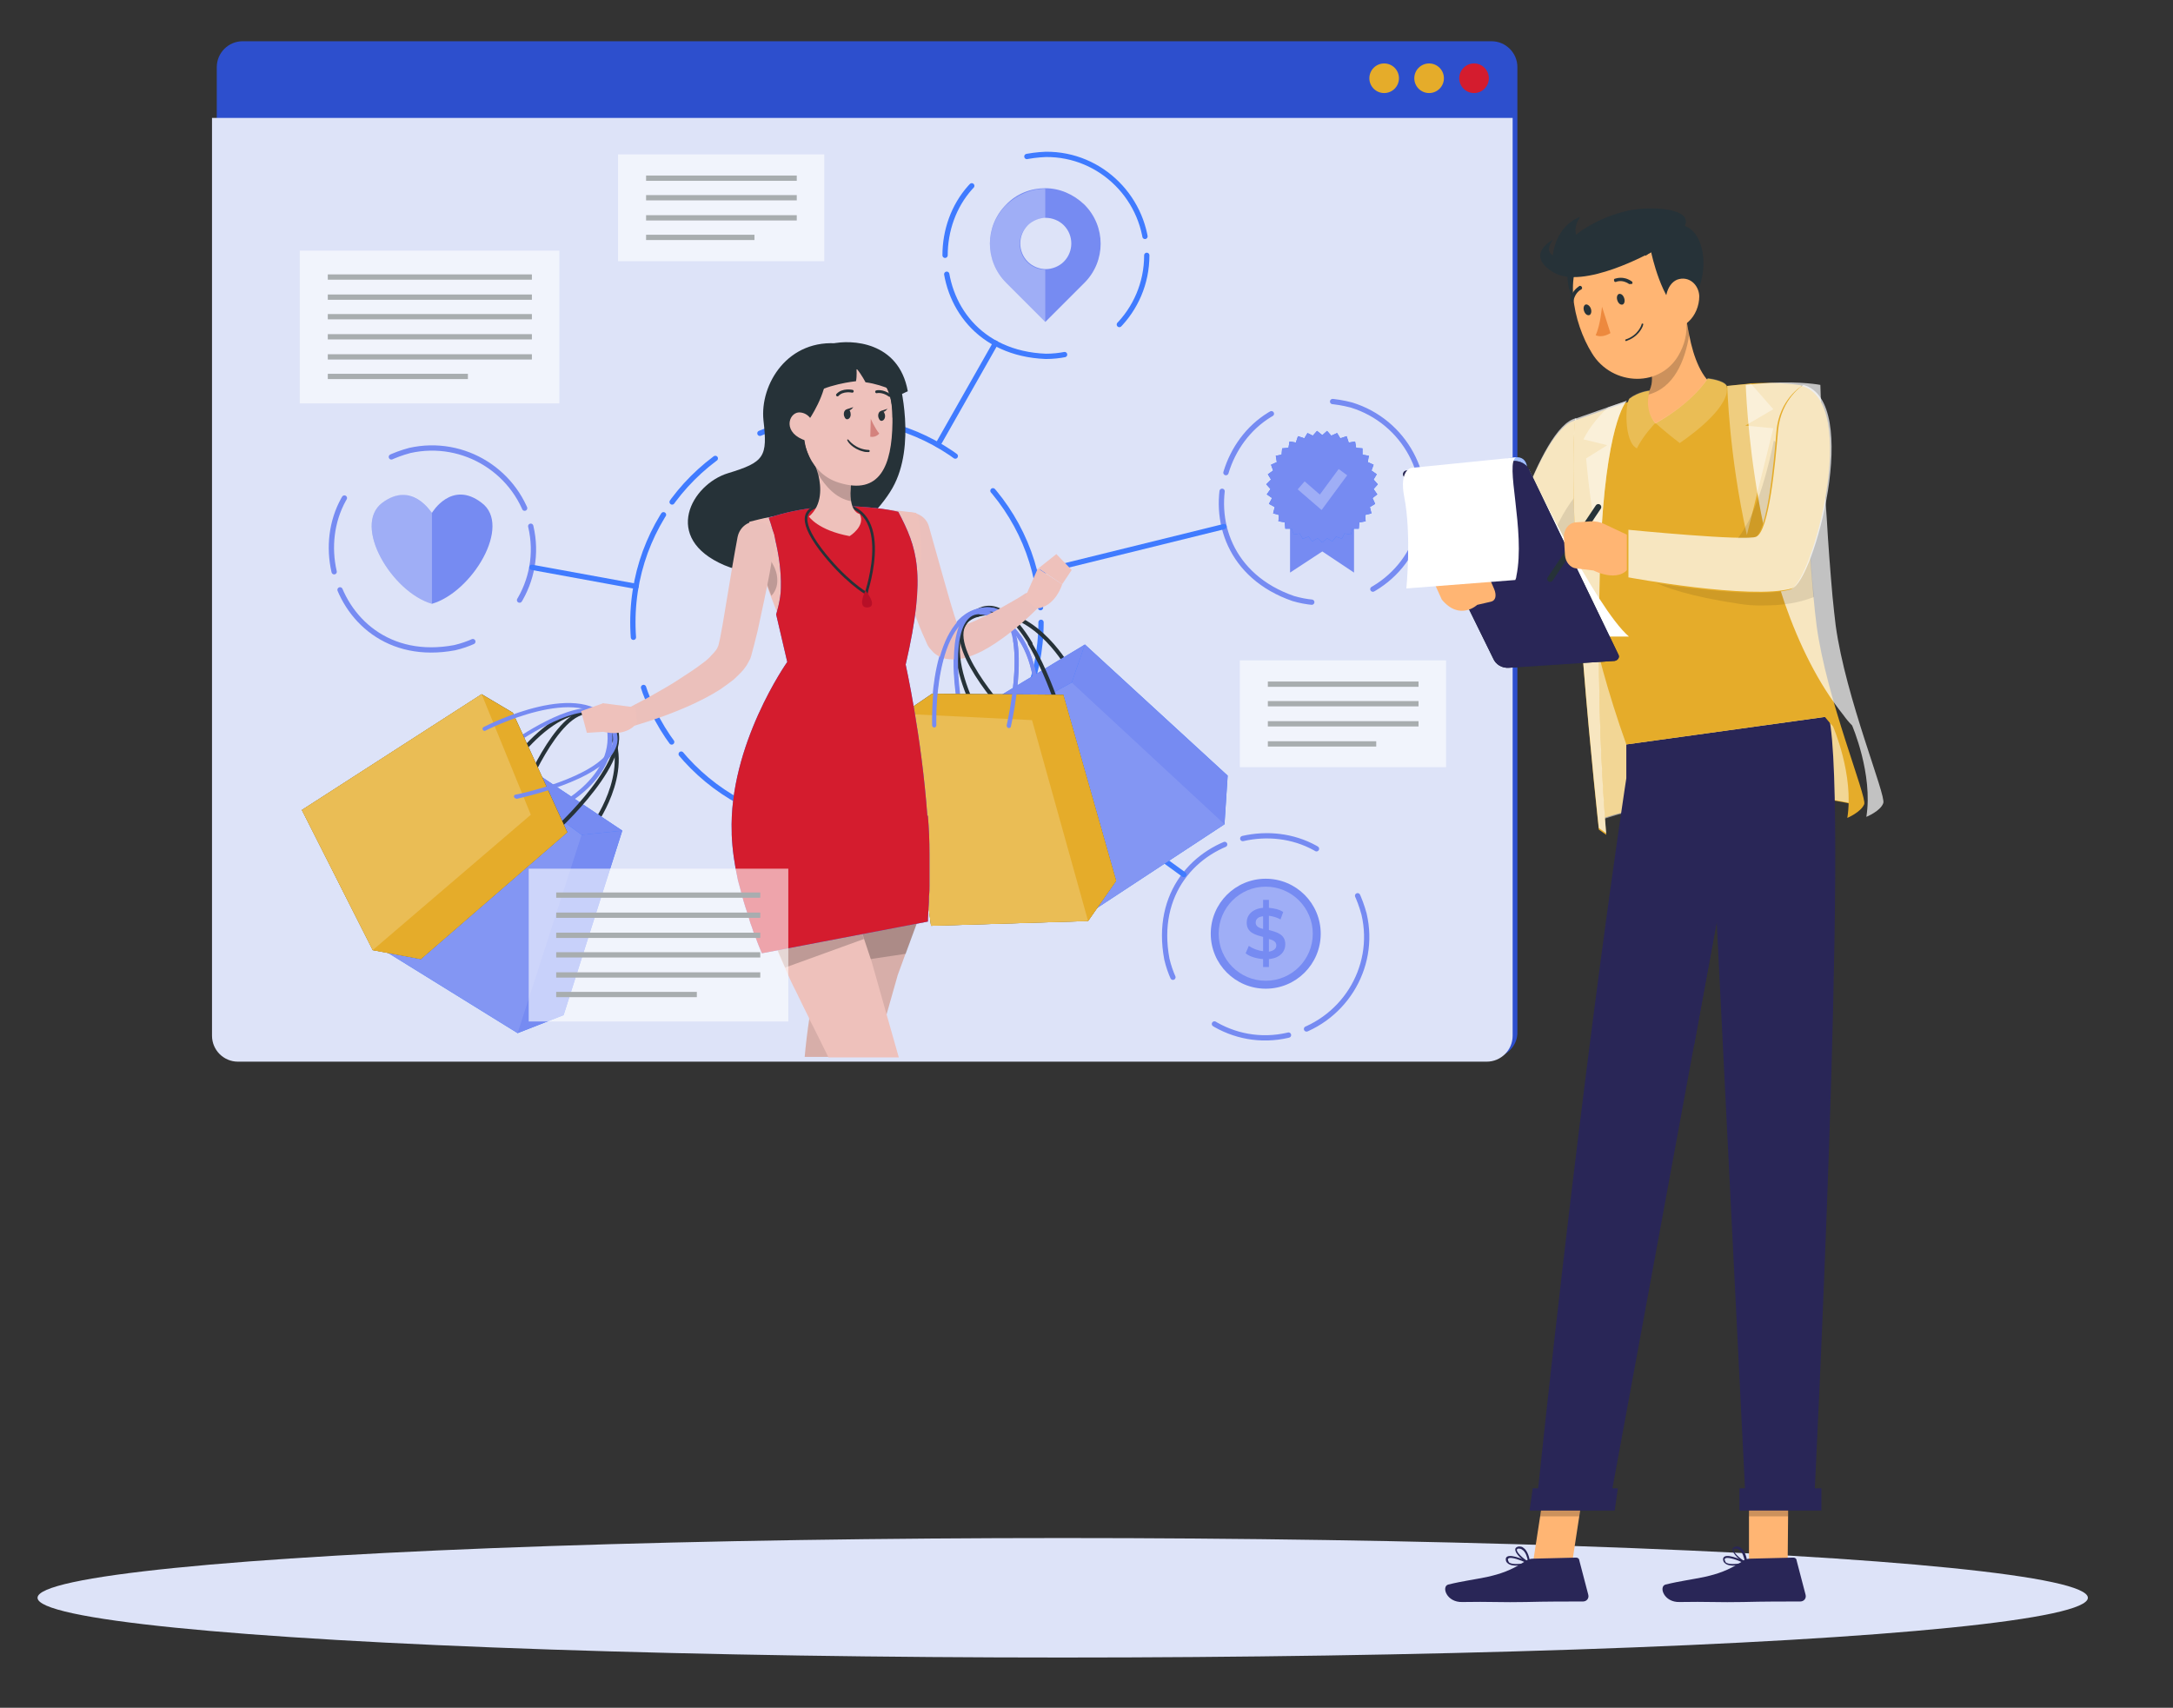 <?xml version="1.0" encoding="utf-8"?>
<!-- Generator: Adobe Illustrator 26.0.1, SVG Export Plug-In . SVG Version: 6.00 Build 0)  -->
<svg version="1.1" id="Layer_1" xmlns="http://www.w3.org/2000/svg" xmlns:xlink="http://www.w3.org/1999/xlink" x="0px" y="0px"
	 viewBox="0 0 411 323" style="enable-background:new 0 0 411 323;" xml:space="preserve">
<rect x="0" y="0" width="411" height="323" fill="#333333" stroke="none"/>
<style type="text/css">
	.st0{fill:#DDE3F8;}
	.st1{fill:#2D4FCD;}
	.st2{fill:none;stroke:#263238;stroke-miterlimit:10;}
	.st3{opacity:0.6;fill:#FFFFFF;enable-background:new    ;}
	.st4{fill:#768BF2;}
	.st5{opacity:0.3;fill:#FFFFFF;enable-background:new    ;}
	.st6{fill:#407BFF;}
	.st7{opacity:0.3;fill:none;stroke:#FFFFFF;stroke-width:2;stroke-miterlimit:10;enable-background:new    ;}
	.st8{fill:none;stroke:#407BFF;stroke-linecap:round;stroke-linejoin:round;stroke-dasharray:11.649,9.707,24.269,2.912;}
	.st9{fill:none;stroke:#407BFF;stroke-linecap:round;stroke-linejoin:round;stroke-dasharray:14.414,12.012,30.029,3.603;}
	.st10{fill:none;stroke:#768BF2;stroke-linecap:round;stroke-linejoin:round;stroke-dasharray:14.414,12.012,30.029,3.603;}
	.st11{fill:none;stroke:#407BFF;stroke-linecap:round;stroke-linejoin:round;stroke-miterlimit:10;}
	.st12{fill:none;stroke:#263238;stroke-width:0.76;stroke-linecap:round;stroke-linejoin:round;stroke-miterlimit:10;}
	.st13{fill:#EBC0BC;}
	.st14{fill:#EEC1BB;}
	.st15{opacity:0.1;fill:#FFFFFF;enable-background:new    ;}
	.st16{fill:#263238;}
	.st17{fill:#E5AC2A;}
	.st18{opacity:0.2;fill:#FFFFFF;enable-background:new    ;}
	.st19{opacity:0.1;enable-background:new    ;}
	.st20{opacity:0.2;enable-background:new    ;}
	.st21{fill:#D41C2E;}
	.st22{fill:#EBC0BB;}
	.st23{fill:none;stroke:#263238;stroke-width:0.5;stroke-miterlimit:10;}
	.st24{fill:#D4827D;}
	.st25{fill:none;stroke:#263238;stroke-width:0.538;stroke-linecap:round;stroke-linejoin:round;stroke-miterlimit:10;}
	.st26{fill:#B70F27;}
	.st27{opacity:0.7;fill:#FFFFFF;enable-background:new    ;}
	.st28{opacity:0.5;fill:#FFFFFF;enable-background:new    ;}
	.st29{fill:#FFB573;}
	.st30{fill:#292657;}
	.st31{fill:#ED893E;}
	.st32{opacity:0.2;}
	.st33{fill:#FFFFFF;}
	.st34{opacity:0.4;fill:#FFFFFF;enable-background:new    ;}
	.st35{fill:none;stroke:#263238;stroke-width:1.122;stroke-linecap:round;stroke-linejoin:round;stroke-miterlimit:10;}
</style>
<g id="Shadow_1_">
	<ellipse id="_x3C_Path_x3E__359_" class="st0" cx="201" cy="302.2" rx="193.9" ry="11.3"/>
</g>
<g id="Screen">
	<path class="st1" d="M282.2,200H45.9c-2.7,0-4.9-2.2-4.9-4.9V12.7c0-2.7,2.2-4.9,4.9-4.9h236.2c2.7,0,4.9,2.2,4.9,4.9v182.4
		C287.1,197.8,284.9,200,282.2,200z"/>
	<path class="st0" d="M286.1,22.3v173.6c0,2.7-2.2,4.9-4.9,4.9H45c-2.7,0-4.9-2.2-4.9-4.9V22.3H286.1z"/>
	<g>
		<g>
			<line class="st2" x1="62" y1="52.4" x2="100.6" y2="52.4"/>
			<line class="st2" x1="62" y1="56.2" x2="100.6" y2="56.2"/>
			<line class="st2" x1="62" y1="59.9" x2="100.6" y2="59.9"/>
			<line class="st2" x1="62" y1="63.7" x2="100.6" y2="63.7"/>
			<line class="st2" x1="62" y1="67.5" x2="100.6" y2="67.5"/>
			<line class="st2" x1="62" y1="71.2" x2="88.5" y2="71.2"/>
		</g>
		<rect x="56.7" y="47.4" class="st3" width="49.1" height="28.9"/>
	</g>
	<g>
		<g>
			<line class="st2" x1="122.2" y1="33.7" x2="150.7" y2="33.7"/>
			<line class="st2" x1="122.2" y1="37.4" x2="150.7" y2="37.4"/>
			<line class="st2" x1="122.2" y1="41.2" x2="150.7" y2="41.2"/>
			<line class="st2" x1="122.2" y1="44.9" x2="142.7" y2="44.9"/>
		</g>
		<rect x="116.9" y="29.2" class="st3" width="39" height="20.2"/>
	</g>
	<g>
		<g>
			<line class="st2" x1="239.8" y1="129.4" x2="268.3" y2="129.4"/>
			<line class="st2" x1="239.8" y1="133.1" x2="268.3" y2="133.1"/>
			<line class="st2" x1="239.8" y1="136.9" x2="268.3" y2="136.9"/>
			<line class="st2" x1="239.8" y1="140.7" x2="260.3" y2="140.7"/>
		</g>
		<rect x="234.5" y="124.9" class="st3" width="39" height="20.2"/>
	</g>
	<g>
		<ellipse class="st4" cx="239.4" cy="176.6" rx="10.4" ry="10.4"/>
		<ellipse class="st5" cx="239.4" cy="176.6" rx="8.9" ry="8.9"/>
		<g>
			<path class="st4" d="M240,181.4v1.5h-1.1v-1.5c-1.3-0.1-2.6-0.5-3.3-1.1l0.6-1.4c0.7,0.5,1.7,0.9,2.7,1v-2.7
				c-1.5-0.4-3.1-0.8-3.1-2.7c0-1.4,1-2.6,3.1-2.8v-1.5h1.1v1.5c1,0.1,2,0.3,2.7,0.8l-0.5,1.4c-0.7-0.4-1.5-0.6-2.2-0.7v2.7
				c1.5,0.4,3.1,0.8,3.1,2.7C243.1,180,242.1,181.2,240,181.4z M238.9,175.7v-2.4c-1,0.1-1.4,0.6-1.4,1.2
				C237.5,175.2,238.1,175.5,238.9,175.7z M241.4,178.8c0-0.7-0.6-1-1.4-1.2v2.4C241,179.8,241.4,179.4,241.4,178.8z"/>
		</g>
	</g>
	<g>
		<polygon class="st4" points="256.1,108.3 250.1,104.3 244,108.3 244,91.7 256.1,91.7 		"/>
		<polygon class="st6" points="250.1,82.3 251,81.5 251.8,82.4 252.9,81.9 253.5,82.9 254.7,82.5 255.1,83.7 256.3,83.5 256.5,84.7 
			257.7,84.8 257.7,86 258.9,86.2 258.7,87.4 259.8,87.9 259.4,89 260.4,89.7 259.8,90.7 260.6,91.6 259.8,92.5 260.5,93.5 
			259.6,94.2 260.1,95.3 259.1,95.9 259.4,97.1 258.2,97.4 258.3,98.6 257.1,98.8 257,100 255.8,100 255.5,101.1 254.3,100.9 
			253.8,101.9 252.7,101.5 252,102.4 251,101.8 250.1,102.6 249.2,101.8 248.2,102.4 247.5,101.5 246.4,101.9 245.8,100.9 
			244.7,101.1 244.3,100 243.1,100 243,98.8 241.8,98.6 241.9,97.4 240.8,97.1 241.1,95.9 240,95.3 240.6,94.2 239.6,93.5 
			240.3,92.5 239.5,91.6 240.4,90.7 239.8,89.7 240.8,89 240.4,87.9 241.5,87.4 241.3,86.2 242.4,86 242.5,84.8 243.7,84.7 
			243.9,83.5 245.1,83.7 245.5,82.5 246.7,82.9 247.3,81.9 248.3,82.4 249.1,81.5 		"/>
		<polygon class="st4" points="250.1,82.3 251,81.5 251.8,82.4 252.9,81.9 253.5,82.9 254.7,82.5 255.1,83.7 256.3,83.5 256.5,84.7 
			257.7,84.8 257.7,86 258.9,86.2 258.7,87.4 259.8,87.9 259.4,89 260.4,89.7 259.8,90.7 260.6,91.6 259.8,92.5 260.5,93.5 
			259.6,94.2 260.1,95.3 259.1,95.9 259.4,97.1 258.2,97.4 258.3,98.6 257.1,98.8 257,100 255.8,100 255.5,101.1 254.3,100.9 
			253.8,101.9 252.7,101.5 252,102.4 251,101.8 250.1,102.6 249.2,101.8 248.2,102.4 247.5,101.5 246.4,101.9 245.8,100.9 
			244.7,101.1 244.3,100 243.1,100 243,98.8 241.8,98.6 241.9,97.4 240.8,97.1 241.1,95.9 240,95.3 240.6,94.2 239.6,93.5 
			240.3,92.5 239.5,91.6 240.4,90.7 239.8,89.7 240.8,89 240.4,87.9 241.5,87.4 241.3,86.2 242.4,86 242.5,84.8 243.7,84.7 
			243.9,83.5 245.1,83.7 245.5,82.5 246.7,82.9 247.3,81.9 248.3,82.4 249.1,81.5 		"/>
		<circle class="st4" cx="250.1" cy="92.1" r="8.2"/>
		<polyline class="st7" points="246.1,91.8 249.8,95 254,89.3 		"/>
	</g>
	<g>
		<path class="st4" d="M205.1,38.7c-2.1-2-4.7-3.1-7.4-3.1s-5.4,1-7.4,3.1c-4.1,4.1-4.1,10.7,0,14.8l7.4,7.4l7.4-7.4
			C209.2,49.4,209.2,42.8,205.1,38.7z M201.2,49.5c-0.9,0.9-2.2,1.4-3.4,1.4s-2.5-0.5-3.4-1.4c-1.9-1.9-1.9-5,0-6.9
			c0.9-0.9,2.2-1.4,3.4-1.4s2.5,0.5,3.4,1.4C203.1,44.5,203.1,47.6,201.2,49.5z"/>
		<path class="st5" d="M194.3,42.7c-1.9,1.9-1.9,5,0,6.9c0.9,0.9,2.2,1.4,3.4,1.4v10l-7.4-7.4c-4.1-4.1-4.1-10.7,0-14.8
			c2.1-2,4.7-3.1,7.4-3.1v5.6C196.5,41.2,195.3,41.7,194.3,42.7z"/>
	</g>
	<g>
		<path class="st4" d="M81.7,114.2c-7.6-2.2-15.1-14.8-9.4-19.1c5.6-4.2,9.2,1.7,9.4,1.9l0,0c0,0,3.7-6.3,9.4-1.9
			C96.9,99.4,89.3,112,81.7,114.2z"/>
		<path class="st5" d="M81.7,97v17.2c-7.6-2.2-15.1-14.8-9.4-19.1C77.9,90.8,81.6,96.7,81.7,97L81.7,97z"/>
	</g>
	<g>
		<circle class="st8" cx="158.3" cy="117.7" r="38.6"/>
	</g>
	<g>
		<path class="st9" d="M216.9,48.3c0,10.6-8.6,19.1-19.1,19.1c-25.4-1-25.4-37.2,0-38.2C208.3,29.1,216.9,37.7,216.9,48.3
			L216.9,48.3z"/>
	</g>
	<g>
		<path class="st10" d="M268.4,100.4c-3,10.1-13.7,15.8-23.8,12.8c-24-8.3-13.6-43,11-36.6C265.7,79.7,271.4,90.3,268.4,100.4
			L268.4,100.4z"/>
	</g>
	<g>
		<path class="st10" d="M243.6,195.8c-10.3,2.4-20.5-4.1-22.9-14.4c-4.7-25,30.7-33,37.3-8.5C260.4,183.2,253.9,193.4,243.6,195.8
			L243.6,195.8z"/>
	</g>
	<g>
		<path class="st10" d="M100.4,99.6c2.4,10.3-4.1,20.5-14.4,22.9c-25,4.7-33-30.7-8.5-37.3C87.8,82.9,98,89.3,100.4,99.6L100.4,99.6
			z"/>
	</g>
	<line class="st11" x1="177.4" y1="84.1" x2="188.3" y2="64.9"/>
	<line class="st11" x1="100.6" y1="107.3" x2="120.3" y2="110.9"/>
	<line class="st11" x1="189.6" y1="140.5" x2="223.9" y2="165.4"/>
	<line class="st11" x1="231.5" y1="99.6" x2="195.8" y2="108.4"/>
	<g>
		<path class="st12" d="M184.1,116.1c4-3.2,7.9,0.8,10.8,5.6"/>
		<path class="st12" d="M201.8,125.8c0,0-7-12.2-16.9-9.5"/>
		<g>
			<path class="st4" d="M196.5,133.2c-0.1,0.1-0.2,0.1-0.3,0.1c-0.2,0-0.4-0.2-0.4-0.4c0-0.1,0.3-13.8-9.2-16.5
				c-1.4-0.4-2.5-0.2-3.4,0.5c-3.7,3.4-1.4,16.5-1.4,16.6c0,0.2-0.1,0.4-0.3,0.4s-0.4-0.1-0.4-0.3c-0.1-0.6-2.4-13.7,1.6-17.3
				c1.1-1,2.5-1.2,4.1-0.7c10.1,2.9,9.7,17.2,9.7,17.3C196.5,133,196.5,133.1,196.5,133.2z"/>
		</g>
		<g>
			<path class="st4" d="M191.1,137.6c-0.1,0.1-0.2,0.2-0.4,0.1c-0.2,0-0.3-0.3-0.3-0.5s3.7-15.5-0.5-20.2c-0.9-1.1-2.2-1.5-3.8-1.3
				c-9.8,1.2-9.1,21.3-9.1,21.5s-0.2,0.4-0.4,0.4s-0.4-0.2-0.4-0.4c0-0.9-0.7-21.1,9.8-22.3c1.9-0.2,3.4,0.3,4.5,1.5
				c4.4,5,0.8,20.3,0.7,20.9C191.2,137.5,191.2,137.5,191.1,137.6z"/>
		</g>
	</g>
	<g>
		<path class="st13" d="M175.7,99.6c0.9,3.2,1.8,6.4,2.7,9.6c0.9,3.2,1.8,6.4,2.8,9.3l0.2,0.4c0,0-0.1-0.1-0.2-0.2
			c-0.2-0.2-0.5-0.3-0.6-0.3c-0.2,0,0.4,0.1,0.9,0c1.2-0.2,2.6-0.8,4-1.5c1.4-0.6,2.9-1.4,4.3-2.2c1.4-0.8,2.9-1.6,4.2-2.5h0.1
			c0.9-0.5,2-0.2,2.5,0.6c0.4,0.7,0.3,1.6-0.3,2.2c-2.5,2.5-5.1,4.7-8.1,6.7c-1.5,1-3.1,1.9-5.2,2.6c-1.1,0.3-2.2,0.6-4.1,0.3
			c-0.9-0.2-2-0.7-2.7-1.6c-0.4-0.4-0.7-0.8-0.9-1.3L175,121c-0.8-1.7-1.4-3.3-2-4.9c-0.6-1.6-1.1-3.2-1.6-4.9c-1-3.2-2-6.5-2.8-9.8
			c-0.5-1.9,0.7-3.9,2.6-4.4C173.2,96.6,175.2,97.7,175.7,99.6L175.7,99.6z"/>
	</g>
	<g>
		<path class="st14" d="M193.8,113.2l2.5-5.7l4.6,3c0,0-1.2,4.2-4.8,4.6L193.8,113.2z"/>
		<polygon class="st14" points="199.8,104.8 202.7,107.8 200.9,110.5 196.4,107.5 		"/>
	</g>
	<g>
		<path class="st12" d="M184.9,116.3c-9,2.5,4.7,17.7,4.7,17.7"/>
		<polygon class="st6" points="205.2,121.9 232.2,146.7 231.6,155.9 206.8,172.2 181.2,140.9 184,134.7 		"/>
		<polygon class="st4" points="205.2,121.9 232.2,146.7 231.6,155.9 206.8,172.2 181.2,140.9 202.7,129.1 		"/>
		<polygon class="st15" points="202.7,129.1 231.6,155.9 206.8,172.2 181.2,140.9 		"/>
		<polygon class="st4" points="184,134.7 181.2,140.9 202.7,129.1 205.2,121.9 		"/>
		<path class="st12" d="M194.8,121.7c2.9,4.9,4.8,10.6,4.8,10.6"/>
		<path class="st12" d="M187.5,139.7c0,0-11.6-17.2-3.4-23.6"/>
	</g>
	<g>
		<g>
			<path class="st4" d="M186.4,116.3c0.1-0.1,0.2-0.3,0.4-0.4c0.1-0.1,0.2-0.1,0.4-0.2c-0.1,0-0.2-0.1-0.3-0.1
				c-1.7-0.5-3.1-0.2-4.1,0.7c-4.1,3.6-1.7,16.7-1.6,17.3c0,0.2,0.2,0.3,0.4,0.3s0.3-0.2,0.3-0.4c0-0.1-2.3-13.2,1.4-16.6
				C184,116.2,185.1,116,186.4,116.3z"/>
			<path class="st4" d="M193,120.1c-0.2,0.2-0.4,0.3-0.6,0.5c3.6,5,3.4,12.2,3.4,12.3c0,0.2,0.2,0.4,0.4,0.4c0.1,0,0.2,0,0.3-0.1
				s0.1-0.1,0.1-0.2C196.5,132.9,196.7,125.3,193,120.1z"/>
		</g>
		<polygon class="st16" points="201.1,131.4 211.1,166.6 205.8,174.2 176.1,175.1 170.7,135 176.3,131.2 		"/>
		<polygon class="st17" points="201.1,131.4 211.1,166.6 205.8,174.2 176.1,175.1 170.7,135 176.3,131.2 		"/>
		<polygon class="st17" points="201.1,131.4 211.1,166.6 205.8,174.2 176.1,175.1 170.7,135 195.2,136.2 		"/>
		<polygon class="st18" points="195.2,136.2 205.8,174.2 176.1,175.1 170.7,135 		"/>
		<g>
			<path class="st4" d="M187.2,115.7c0.4-0.2,0.7-0.4,1.2-0.6c-0.7-0.2-1.5-0.3-2.3-0.2c-10.5,1.3-9.8,21.5-9.8,22.3
				c0,0.2,0.2,0.4,0.4,0.4s0.4-0.2,0.4-0.4s-0.7-20.4,9.1-21.5C186.6,115.7,186.9,115.7,187.2,115.7z"/>
			<path class="st4" d="M192.2,120.7c-0.2,0.1-0.4,0.3-0.6,0.4c1.1,6.4-1.2,16-1.2,16.1c0,0.2,0.1,0.4,0.3,0.5c0.1,0,0.3,0,0.4-0.1
				c0,0,0.1-0.1,0.1-0.2c0.1-0.5,2.4-10.3,1.1-16.8C192.3,120.6,192.3,120.7,192.2,120.7z"/>
		</g>
	</g>
	<path class="st16" d="M170.1,72.1c0,0,3.3,12.1-1.3,20.2c-4.6,8.1-19.9,19.7-31.8,14.6s-6.2-15.3,0.7-17.4c6.9-2.1,7.5-3.1,6.7-10
		c-0.7-6.8,4.6-15.6,14.5-14.5C168.8,66.3,170.1,72.1,170.1,72.1z"/>
	<path class="st14" d="M174.9,170.6L174.9,170.6l-1.5,4l-2.1,5.7l-1.5,4.1l-2.1,7.4l-2.3,8.1h-13.2c0.2-2.2,0.5-4.8,0.9-7.4
		c0.4-3.1,0.9-6.4,1.6-9.7c0.2-0.8,0.3-1.6,0.5-2.4l0,0c0-0.2,0.1-0.3,0.1-0.5c0.2-0.7,0.3-1.3,0.4-2c0.5-2.1,1-4.1,1.6-6.2l0,0
		l4.1-0.3L174.9,170.6z"/>
	<path class="st19" d="M174.9,170.6l-1.5,4l-2.1,5.7l-1.5,4.1l-2.1,7.4l-2.3,8.1h-13.2c0.2-2.3,0.5-4.8,0.9-7.5
		c0.4-3.1,0.9-6.4,1.6-9.6c0.2-0.8,0.3-1.6,0.5-2.4l0,0c0-0.2,0.1-0.3,0.1-0.5c0.2-0.7,0.3-1.3,0.4-2c0.5-2.1,1-4.1,1.6-6.2l4.1-0.3
		L174.9,170.6z"/>
	<path class="st20" d="M174.9,170.6l-3.6,9.8c-4,0.6-10.7,1.6-16.7,2.5c0.2-1,0.4-1.9,0.6-2.9c0.6-2.7,1.3-5.5,2-8.2L174.9,170.6z"
		/>
	<path class="st14" d="M170,200h-13.3c-1.2-2.4-2.4-4.9-3.7-7.4c0,0,0,0,0-0.1c-0.8-1.6-1.6-3.2-2.4-4.9c-0.8-1.5-1.5-3.1-2.2-4.7
		c-0.5-1.1-1-2.2-1.4-3.3c-1.1-2.6-2.1-5.2-2.9-7.8c-1.6-4.7-2.7-9.3-3-13.4l16.6,1.9l3.2,9.7l0.5,1.5l0,0l2,6l1.3,3.9l0.2,0.6
		l2.8,9.9L170,200z"/>
	<path class="st20" d="M163.4,177.6l-14.9,5.4c-1.6-3.6-3.1-7.4-4.4-11.1l16.8-1.8L163.4,177.6z"/>
	<g>
		<path class="st12" d="M112.6,155.6c0,0,8.1-11.5,1.4-19.3c-6-7.1-14.1,11.8-14.1,11.8"/>
		<polygon class="st6" points="117.7,157.1 106.6,192 97.9,195.4 72.7,179.8 90.2,143.4 97,143.3 		"/>
		<polygon class="st4" points="117.7,157.1 106.6,192 97.9,195.4 72.7,179.8 90.2,143.4 110,157.9 		"/>
		<polygon class="st15" points="110,157.9 97.9,195.4 72.7,179.8 90.2,143.4 		"/>
		<polygon class="st4" points="90.2,143.4 110,157.9 117.7,157.1 97,143.3 		"/>
		<path class="st12" d="M94,148.5c0,0,10.7-17.7,20-13.1c9.3,4.6-8.2,20.9-8.2,20.9"/>
	</g>
	<path class="st14" d="M174.2,102.3c0,0.4,0,0.9,0.1,1.4c0.2,5.1-2.8,7-4.4,22.7l-19.3,0.6c0-2.3-2.9-9.3-4.8-14.2
		c-0.7-1.8-1.2-3.2-1.4-4.1c-0.2-0.7-0.4-1.5-0.6-2.3c-0.3-1-0.5-2-0.8-3.1c-0.4-1.4-0.8-3-1.3-4.6c1.3-0.3,2.6-0.7,3.9-0.9
		c2.1-0.4,4.2-0.8,6.4-1.1c3.7-0.5,7.4-0.7,11-0.7c2.4,0.1,5,0.3,7,0.6l0,0c1.9,0.2,3.2,0.4,3.2,0.4S174,97.2,174.2,102.3z"/>
	<path class="st6" d="M175.5,154.4c0.2,2.2,0.3,4.6,0.3,7.1c0,0.3,0,0.5,0,0.8c0,1.2,0,2.4,0,3.7c0,0.5,0,1,0,1.5c0,0.6,0,1.3-0.1,2
		c0,0.8,0,1.5-0.1,2.3c0,0.8-0.1,1.6-0.1,2.5l-31.4,6c-0.4-1-0.8-1.9-1.1-2.8c-0.3-0.7-0.6-1.5-0.8-2.2c-0.3-0.7-0.5-1.5-0.7-2.2
		c-0.2-0.5-0.3-1-0.5-1.5c-0.5-1.5-0.8-2.9-1.2-4.3c-0.1-0.2-0.1-0.5-0.2-0.7c-0.7-3.2-1.1-6.1-1.2-8.7c0-0.1,0-0.3,0-0.4
		c-0.6-16.6,10.5-32.3,10.5-32.3l-2.1-9c0,0,0.9-2.8,0.9-5c0.2-6.6-2.3-13.3-2.3-13.3h0.1c12.3-4.1,24.4-1.1,24.4-1.1l0,0
		c3.5,6.7,5.4,11.6,1.4,28.9c0,0,3,13.5,4.1,28.6C175.5,154.2,175.5,154.3,175.5,154.4z"/>
	<path class="st21" d="M175.5,154.4c0.2,2.2,0.3,4.6,0.3,7.1c0,0.3,0,0.5,0,0.8c0,1.2,0,2.4,0,3.7c0,0.5,0,1,0,1.5
		c0,0.6,0,1.3-0.1,2c0,0.8,0,1.5-0.1,2.3c0,0.8-0.1,1.6-0.1,2.5l-31.4,6c-0.4-1-0.8-1.9-1.1-2.8c-0.3-0.7-0.6-1.5-0.8-2.2
		c-0.3-0.7-0.5-1.5-0.7-2.2c-0.2-0.5-0.3-1-0.5-1.5c-0.5-1.5-0.8-2.9-1.2-4.3c-0.1-0.2-0.1-0.5-0.2-0.7c-0.7-3.2-1.1-6.1-1.2-8.7
		c0-0.1,0-0.3,0-0.4c-0.6-16.6,10.5-32.3,10.5-32.3l-2.1-9c0,0,0.9-2.8,0.9-5c0.2-6.6-2.3-13.3-2.3-13.3h0.1
		c12.3-4.1,24.4-1.1,24.4-1.1l0,0c3.5,6.7,5.4,11.6,1.4,28.9c0,0,3,13.5,4.1,28.6C175.5,154.2,175.5,154.3,175.5,154.4z"/>
	<g>
		<g>
			<path class="st4" d="M103.7,153.9c-0.1,0-0.2-0.1-0.2-0.2c-0.1-0.2,0-0.4,0.2-0.5c0.1-0.1,12.6-5.5,11.1-15.3
				c-0.2-1.5-0.9-2.4-1.9-2.9c-4.6-1.9-15.5,5.7-15.6,5.8c-0.2,0.1-0.4,0.1-0.5-0.1c-0.1-0.2-0.1-0.4,0.1-0.5
				c0.5-0.3,11.3-8,16.4-5.9c1.3,0.6,2.1,1.7,2.4,3.4c1.6,10.4-11.4,16.1-11.6,16.1C103.9,153.9,103.8,153.9,103.7,153.9z"/>
		</g>
		<polygon class="st16" points="107.3,157.4 79.6,181.4 70.5,179.7 57.1,153.2 91.1,131.3 97,134.8 		"/>
		<polygon class="st17" points="107.3,157.4 79.6,181.4 70.5,179.7 57.1,153.2 91.1,131.3 97,134.8 		"/>
		<polygon class="st17" points="107.3,157.4 79.6,181.4 70.5,179.7 57.1,153.2 91.1,131.3 100.4,154.1 		"/>
		<polygon class="st18" points="100.4,154.1 70.5,179.7 57.1,153.2 91.1,131.3 		"/>
		<g>
			<path class="st4" d="M97.5,151c-0.1,0-0.2-0.1-0.3-0.3c0-0.2,0.1-0.4,0.3-0.4s15.6-3.2,18.1-9c0.6-1.3,0.4-2.6-0.4-4
				c-5.2-8.4-23.2,0.8-23.4,0.9c-0.2,0.1-0.4,0-0.5-0.2s0-0.4,0.2-0.5c0.8-0.4,18.8-9.6,24.4-0.6c1,1.6,1.2,3.2,0.5,4.7
				c-2.6,6.1-18,9.3-18.7,9.5C97.6,151,97.5,151,97.5,151z"/>
		</g>
	</g>
	<path class="st20" d="M147,109.3c0.1,1.1-0.1,2.3-1.1,3.4c-0.7-1.8-1.2-3.2-1.4-4.1c-0.2-0.7-0.4-1.5-0.6-2.3
		c0.6-0.1,1.3-0.1,2-0.1C145.9,106.3,146.9,107.7,147,109.3z"/>
	<g>
		<path class="st22" d="M146.5,102.6c-0.5,3.7-1.2,7.4-2,11.1c-0.4,1.9-0.8,3.7-1.2,5.6c-0.2,0.9-0.5,1.9-0.7,2.8
			c-0.1,0.5-0.3,1-0.4,1.5l-0.1,0.4c-0.1,0.2-0.1,0.4-0.2,0.6c-0.2,0.4-0.4,0.7-0.6,1.1c-0.8,1.3-1.7,2-2.5,2.8
			c-0.9,0.7-1.7,1.3-2.6,1.9c-1.7,1.1-3.5,2-5.2,2.8c-3.5,1.6-7.1,2.9-10.8,4c-1,0.3-1.9-0.3-2.2-1.2c-0.2-0.8,0.2-1.7,0.9-2.1l0,0
			c1.6-0.9,3.3-1.7,4.8-2.6c1.6-0.9,3.2-1.8,4.7-2.8s3-1.9,4.4-3c0.7-0.5,1.3-1,1.8-1.6c0.5-0.5,1-1.1,1.1-1.4
			c0-0.1,0.1-0.2,0.1-0.2l0,0l0.1-0.3c0.1-0.4,0.2-0.8,0.3-1.3l0.5-2.7l0.9-5.4c0.6-3.6,1.2-7.3,1.9-11l0,0c0.4-2,2.2-3.3,4.2-2.9
			C145.5,98.9,146.8,100.7,146.5,102.6z"/>
	</g>
	<g>
		<path class="st14" d="M120.2,133.8L114,133l0.1,5.4c0,0,4.2,1.2,6.4-1.7L120.2,133.8z"/>
		<polygon class="st14" points="109.9,134.5 111,138.6 114.2,138.4 114.1,133 		"/>
	</g>
	<path class="st23" d="M156.6,95.4c-4.6,0.4-5.8,2.6-1.4,8.5c4.5,5.9,8.6,8.3,8.6,8.3S170,94.2,156.6,95.4z"/>
	<path class="st14" d="M160.7,101.4c-6-1.1-7.7-3.7-7.7-3.7c2.6-2.2,2.3-5.7,1.8-7.8c-0.3-1.2-0.7-2-0.7-2l7.2,1.7
		c-0.2,1.2-0.4,2.2-0.4,3c-0.1,0.9,0,1.7,0.1,2.3c0.4,2.2,1.6,2.3,1.6,2.3C163.8,99.5,160.7,101.4,160.7,101.4z"/>
	<path class="st20" d="M160.9,92.5c-0.1,0.9,0,1.7,0.1,2.3c-2.9-0.5-4.9-2.9-6.2-5c-0.3-1.2-0.7-2-0.7-2l7.2,1.7
		C161.1,90.7,161,91.7,160.9,92.5z"/>
	<g>
		<path class="st14" d="M160.8,69.3c6.3,0.5,8.1,4.1,8,10.6c-0.1,8.2-2.4,13.8-10.1,11.4C148.1,88.1,150.3,68.4,160.8,69.3z"/>
		<path class="st24" d="M164.7,79.2c0,0,0.7,1.7,1.6,2.8c0,0-0.6,0.8-1.7,0.6L164.7,79.2z"/>
		<g>
			<path class="st16" d="M160.9,78.4c0,0.5-0.3,0.9-0.7,0.9c-0.3,0-0.6-0.5-0.6-1s0.3-0.9,0.7-0.9C160.7,77.4,160.9,77.9,160.9,78.4
				z"/>
			<path class="st16" d="M160.2,77.4l1.2-0.4C161.3,77.1,160.7,78,160.2,77.4z"/>
		</g>
		<g>
			<path class="st16" d="M167.4,78.7c0,0.5-0.3,0.9-0.7,0.9c-0.3,0-0.6-0.5-0.6-1s0.3-0.9,0.7-0.9C167.1,77.7,167.4,78.2,167.4,78.7
				z"/>
			<path class="st16" d="M166.7,77.7l1.2-0.4C167.8,77.3,167.2,78.3,166.7,77.7z"/>
		</g>
		<path class="st25" d="M161.2,74c0,0-1.8-0.4-2.8,0.7"/>
		<path class="st25" d="M165.8,74.1c0,0,1.1-0.3,2.5,0.7"/>
		<path class="st16" d="M153,79.4c0,0,3.4-4.9,3.3-9c0,0,12.9-4.1,12.5,8.7c0,0,2.2-11.2-8.7-12.3c-10.8-1.2-12.1,14.7-6.9,19.9
			C153.2,86.7,150.9,82.5,153,79.4z"/>
		<path class="st14" d="M153.9,80.8c0-1-0.9-2.8-2.8-2.8c-2,0.1-3.2,4,1.5,5.4C153.4,83.6,153.8,82.9,153.9,80.8z"/>
		<path class="st16" d="M157.4,65c3.5-0.8,12.6-0.5,14.3,9l-1.3,0.6c0,0-3-1.8-6.7-2.3c0,0-0.7-1.4-1.7-2.6c0,0,0.1,1.5-0.1,2.4
			c0,0-6,0.6-8.8,2.9c-4.4,3.6-4.7,6-4.7,6S146.2,67.6,157.4,65z"/>
		<path class="st16" d="M163.3,85.4c0.3,0.1,0.6,0.1,1,0.1c0.1,0,0.2-0.1,0.2-0.2c0-0.1-0.1-0.2-0.2-0.2c-2.5-0.1-3.8-1.9-3.8-1.9
			c-0.1-0.1-0.2-0.1-0.2-0.1c-0.1,0.1-0.1,0.2,0,0.2C160.2,83.4,161.2,84.9,163.3,85.4z"/>
	</g>
	<path class="st26" d="M163.7,111.7c0,0,2.5,3,0.4,3.2C162,115,163.7,111.7,163.7,111.7z"/>
	<circle class="st21" cx="278.8" cy="14.8" r="2.8"/>
	<circle class="st17" cx="270.3" cy="14.8" r="2.8"/>
	<circle class="st17" cx="261.8" cy="14.8" r="2.8"/>
	<g>
		<g>
			<line class="st2" x1="105.2" y1="169.3" x2="143.8" y2="169.3"/>
			<line class="st2" x1="105.2" y1="173.1" x2="143.8" y2="173.1"/>
			<line class="st2" x1="105.2" y1="176.9" x2="143.8" y2="176.9"/>
			<line class="st2" x1="105.2" y1="180.6" x2="143.8" y2="180.6"/>
			<line class="st2" x1="105.2" y1="184.4" x2="143.8" y2="184.4"/>
			<line class="st2" x1="105.2" y1="188.1" x2="131.8" y2="188.1"/>
		</g>
		<rect x="100" y="164.3" class="st3" width="49.1" height="28.9"/>
	</g>
</g>
<g id="Character">
	<path class="st17" d="M298,79.5c-7.1,1.5-14.7,30-14.7,30l6.3,6.8l11.3-20.8L298,79.5z"/>
	<path class="st27" d="M301,95.2l-0.2,0.4l-9.5,17.4l-1.6,3l-6.3-6.9c0,0,7.6-28.5,14.7-30L301,95.2z"/>
	<path class="st19" d="M300.7,95.9l-9.5,17.4c0-0.3,0-0.6,0-0.9c0.8-13.2,8.2-20.2,8.2-20.2C300.1,93.4,300.5,94.6,300.7,95.9z"/>
	<path class="st17" d="M350.8,152.2c0,0-21.8-5.8-48.1,2.7c0,0-4.2-55.3-3.7-62.9c0.5-7.6,40.7-5.4,40.7-5.4s1,22.1,3.6,35.5
		C345.9,135.5,352.1,149.6,350.8,152.2z"/>
	<path class="st28" d="M351.4,152.2c0,0-21.8-5.8-48.1,2.7c0,0-4.2-55.3-3.7-62.9c0.5-7.6,40.7-5.4,40.7-5.4s1,22.1,3.6,35.5
		C346.5,135.5,352.8,149.6,351.4,152.2z"/>
	<polygon class="st29" points="289.9,295.9 297,297.9 298.7,286.8 299.6,280.9 292.5,278.9 291.3,286.8 	"/>
	<polygon class="st29" points="330.8,296.4 338.1,297.4 338.2,286.8 338.2,280.2 330.9,279.3 330.8,286.8 	"/>
	<polygon class="st20" points="330.9,279.3 330.8,286.8 338.2,286.8 338.2,280.2 	"/>
	<polygon class="st20" points="291.3,286.8 298.7,286.8 299.6,280.9 292.5,278.9 	"/>
	<g>
		<path class="st30" d="M290,294.8l8.1-0.2c0.3,0,0.6,0.2,0.6,0.5l1.7,6.5c0.2,0.7-0.3,1.3-1,1.3c-2.9,0-7.1,0-10.8,0.1
			c-4.3,0.1-7-0.1-12,0c-3,0.1-4-2.9-2.7-3.3c5.7-1.4,9.5-1.1,14.4-4.3C288.8,295,289.4,294.8,290,294.8z"/>
		<path class="st30" d="M289.3,295.8L289.3,295.8c-1.2,0.3-3.3,0.6-4.1-0.1c-0.3-0.2-0.4-0.5-0.4-0.8c0-0.2,0.1-0.4,0.3-0.5
			c0.9-0.5,3.9,0.9,4.2,1.1c0.1,0,0.1,0.1,0.1,0.2C289.4,295.7,289.4,295.8,289.3,295.8z M285.4,294.7
			C285.3,294.7,285.3,294.7,285.4,294.7c-0.1,0.1-0.2,0.1-0.2,0.2c0,0.2,0.1,0.4,0.2,0.6c0.5,0.4,1.7,0.4,3.3,0.1
			C287.5,295,285.9,294.5,285.4,294.7z"/>
		<path class="st30" d="M289.3,295.8h-0.1c-0.9-0.4-2.7-1.9-2.6-2.8c0-0.2,0.2-0.4,0.6-0.5c0.4,0,0.7,0,1,0.3c1,0.7,1.2,2.7,1.2,2.8
			C289.5,295.7,289.4,295.7,289.3,295.8C289.4,295.8,289.4,295.8,289.3,295.8z M287.1,292.9c-0.1,0.1-0.2,0.1-0.2,0.2
			c-0.1,0.5,1.2,1.7,2.1,2.2c-0.1-0.6-0.4-1.8-1.1-2.2C287.7,292.9,287.4,292.9,287.1,292.9C287.2,292.9,287.1,292.9,287.1,292.9z"
			/>
	</g>
	<g>
		<path class="st30" d="M331.1,294.8l8.1-0.2c0.3,0,0.6,0.2,0.6,0.5l1.7,6.5c0.2,0.7-0.3,1.3-1,1.3c-2.9,0-7.1,0-10.8,0.1
			c-4.3,0.1-7-0.1-12,0c-3,0.1-4-2.9-2.7-3.3c5.7-1.4,9.5-1.1,14.4-4.3C329.8,295,330.4,294.8,331.1,294.8z"/>
		<path class="st30" d="M330.4,295.8L330.4,295.8c-1.2,0.3-3.3,0.6-4.1-0.1c-0.3-0.2-0.4-0.5-0.4-0.8c0-0.2,0.1-0.4,0.3-0.5
			c0.9-0.5,3.9,0.9,4.2,1.1c0.1,0,0.1,0.1,0.1,0.2L330.4,295.8z M326.4,294.7C326.4,294.7,326.3,294.7,326.4,294.7
			c-0.1,0.1-0.2,0.1-0.2,0.2c0,0.2,0.1,0.4,0.2,0.6c0.5,0.4,1.7,0.4,3.3,0.1C328.6,295,326.9,294.5,326.4,294.7z"/>
		<path class="st30" d="M330.4,295.8h-0.1c-0.9-0.4-2.7-1.9-2.6-2.8c0-0.2,0.2-0.4,0.6-0.5c0.4,0,0.7,0,1,0.3c1,0.7,1.2,2.7,1.2,2.8
			C330.5,295.7,330.5,295.7,330.4,295.8L330.4,295.8z M328.1,292.9c-0.1,0.1-0.2,0.1-0.2,0.2c-0.1,0.5,1.2,1.7,2.1,2.2
			c-0.1-0.6-0.4-1.8-1.1-2.2C328.7,292.9,328.4,292.9,328.1,292.9C328.2,292.9,328.2,292.9,328.1,292.9z"/>
	</g>
	<path class="st30" d="M345.9,135.5c3.9,16.8-2.8,149.1-2.8,149.1h-12.9l-5.5-110.2l-20.3,110.2l-13.7-1
		c9-85.4,16.9-136.4,16.9-136.4v-6.4L345.9,135.5z"/>
	<g>
		<path class="st17" d="M338.9,73.2c-0.5,8.2-0.1,16.5,0.6,24.1c0.5,5.6,1.3,10.9,2.1,15.7c1.8,11.2,3.9,19.6,4.2,22.5
			c-5.6,0.8-26.7,3.7-38.2,5.3c-13.9-39-8.7-59.7-8.7-59.7l8.8-5c0,0,1.3-0.3,1.9-0.5c4.2-1,11.3-1.8,16.3-2.2
			c1-0.1,2.1-0.2,3.1-0.2C334.2,72.9,338.9,73.2,338.9,73.2z"/>
	</g>
	<g>
		<path class="st29" d="M324.5,73.2c0,0-8.8,6.9-11.4,6.9c-1.8,0-4.5-3.1-4.5-3.1c1.3-0.7,2.3-1.5,2.9-2.3c1.8-2.5,0.8-5.6-0.7-8.4
			l7.7-10.7c0.1,2.1,0.4,5,1,7.8l0,0C320.3,67.6,321.9,71.7,324.5,73.2z"/>
		<path class="st20" d="M319.5,63.4L319.5,63.4c-0.8,4.7-2.8,10.1-8,11.3c1.8-2.5,0.8-5.6-0.7-8.4l7.7-10.7
			C318.6,57.8,318.9,60.7,319.5,63.4z"/>
	</g>
	<g>
		<path class="st16" d="M296.5,51.4c-0.3,2.9,1.3,8.4,4.7,5.8C304.7,54.7,297.1,46.5,296.5,51.4z"/>
		<path class="st29" d="M316.9,51.2c1.8,6.9,3.2,10.9,0.9,15.4c-3.4,6.9-12.9,6.5-16.7,0.2c-3.5-5.6-5.9-16-0.1-20.8
			C306.7,41.3,315.1,44.3,316.9,51.2z"/>
		<path class="st16" d="M311.2,48.4l-1.6-7.8c0,0,8.2-2.3,8.7,2c5.1,1.4,5.3,11.9-0.1,16.7c-3.9-2-5.9-11.6-5.9-11.6
			C312,47.9,311.6,48.1,311.2,48.4z"/>
		<path class="st29" d="M321.4,56c0,1.9-0.8,3.7-2,4.8c-1.7,1.7-3.7,0.4-4.2-1.8c-0.5-2-0.1-5.2,2-6.1
			C319.4,52.1,321.3,53.8,321.4,56z"/>
		<path class="st16" d="M307.2,56.4c0.2,0.6,0,1.1-0.3,1.2c-0.4,0.1-0.8-0.2-1-0.8s0-1.1,0.3-1.2C306.6,55.5,307,55.8,307.2,56.4z"
			/>
		<path class="st16" d="M300.9,58.4c0.2,0.6,0,1.1-0.3,1.2c-0.4,0.1-0.8-0.2-1-0.8s0-1.1,0.3-1.2S300.7,57.8,300.9,58.4z"/>
		<path class="st31" d="M303,58c0,0-0.3,3.5-1.2,5.4c1.3,0.6,2.8-0.4,2.8-0.4L303,58z"/>
		<path class="st16" d="M308.3,64.2c-0.2,0.1-0.5,0.2-0.7,0.3c-0.1,0-0.2,0-0.2-0.1s0-0.2,0.1-0.2c2.4-0.8,3-2.8,3-2.9
			c0-0.1,0.1-0.1,0.2-0.1s0.1,0.1,0.1,0.2C310.8,61.5,310.3,63.2,308.3,64.2z"/>
		<path class="st16" d="M308.4,53.7c-0.1,0.1-0.2,0-0.3,0c-1.3-0.9-2.4-0.4-2.4-0.4c-0.2,0.1-0.4,0-0.4-0.2c-0.1-0.2,0-0.4,0.2-0.4
			c0.1,0,1.5-0.6,3.1,0.5c0.2,0.1,0.2,0.3,0.1,0.5C308.5,53.7,308.5,53.7,308.4,53.7z"/>
		<path class="st16" d="M297.5,57.1c-0.1,0-0.1,0-0.2,0c-0.2,0-0.3-0.2-0.3-0.4c0.3-1.9,1.7-2.5,1.7-2.6c0.2-0.1,0.4,0,0.5,0.2
			s0,0.4-0.2,0.5c-0.1,0-1.1,0.6-1.4,2.1C297.7,56.9,297.6,57,297.5,57.1z"/>
		<path class="st16" d="M312.3,47.7c0,0-12.9,7.2-18.5,3.8s0-6.2,0-6.2s-1.8,2-0.1,3c0,0,0.4-5.5,5.2-7.3c0,0-1.3,1.6-0.8,3.4
			c0,0,3.2-2.8,8.8-4.3C312.5,38.4,327.4,39.5,312.3,47.7z"/>
	</g>
	<g>
		<path class="st17" d="M313.1,80.1c0,0,2.1,1.9,4.6,3.8c2.9-2,9.7-7.1,8.9-10.9c-0.6-1.1-3.6-1.4-3.6-1.4S320.3,76.1,313.1,80.1z"
			/>
	</g>
	<g>
		<path class="st17" d="M313.1,80.1c0,0-2.2,2.2-3.5,4.8c-2.5-1.2-2.2-8.6-1.4-9.5c1.7-1.3,3.8-1.5,3.8-1.5S310.8,77.3,313.1,80.1z"
			/>
	</g>
	<g class="st32">
		<g>
			<path class="st33" d="M313.1,80c0,0,2.1,1.9,4.6,3.8c2.9-2,9.7-7.1,8.9-10.9c-0.6-1.1-3.6-1.4-3.6-1.4S320.3,76.1,313.1,80z"/>
		</g>
		<g>
			<path class="st33" d="M313.1,80c0,0-2.2,2.2-3.5,4.8c-2.5-1.2-2.2-8.6-1.4-9.5c1.7-1.3,3.8-1.5,3.8-1.5S310.8,77.3,313.1,80z"/>
		</g>
	</g>
	<path class="st17" d="M326.6,73c0,0,0.3,13,3.7,28.2l0,0c2.8,12.6,7.8,26.7,16.4,36.2c0,0,4,9.2,2.7,17.3c0,0,2.6-1.1,3.2-2.6
		c0.5-1.5-7.1-19.8-9-33.7c-1.8-13.9-2.9-45.5-2.9-45.5s-3.5-0.7-9.5-0.4C329.8,72.7,328.3,72.8,326.6,73z"/>
	<path class="st27" d="M356.2,151.9c-0.5,1.5-3.2,2.6-3.2,2.6c1.3-8.1-2.7-17.3-2.7-17.3c-0.6-0.6-1.1-1.2-1.6-1.9
		c-4.8-6-8.4-13.4-11.1-21.1c-1.5-4.4-2.8-8.9-3.7-13.2l0,0c-0.1-0.5-0.2-1-0.3-1.4c-2.8-13.2-3.3-24.4-3.4-26.5c0-0.2,0-0.3,0-0.3
		c1.7-0.2,3.2-0.3,4.6-0.4c6-0.3,9.5,0.4,9.5,0.4s0.2,7.3,0.7,16.5c0,0.1,0,0.3,0,0.4c0.1,2.6,0.3,5.4,0.5,8.2l0,0
		c0.3,5.2,0.7,10.4,1.1,14.9c0.2,2,0.4,3.9,0.6,5.5C349.1,132.1,356.8,150.5,356.2,151.9z"/>
	<path class="st34" d="M326.7,73c0,0,0.3,13,3.7,28.2l0,0l5-20.2l-5.3-0.5l5.3-3.1l-4.2-4.8C329.9,72.7,328.3,72.8,326.7,73z"/>
	<path class="st17" d="M302.4,156.9l1.4,1c0,0-2-21.2-1.2-49.4c0-1.4,0.1-2.7,0.1-3.9c1-23.9,4.7-28.2,5-28.5l-3.5,1.2l-6.3,2.2
		C296.1,99.8,302.4,156.9,302.4,156.9z"/>
	<path class="st27" d="M302.4,156.6l1.4,1c0,0-2-21.2-1.2-49.4c0-1.4,0.1-2.7,0.1-3.9c1-23.9,4.7-28.2,5-28.5l-3.5,1.2l-6.3,2.2
		C296.1,99.6,302.4,156.6,302.4,156.6z"/>
	<path class="st34" d="M304,84.2l-4,2.5c0,0,1,11.7,2.7,17.6c1-23.9,4.7-28.2,5-28.5l-3.5,1.2c-1.4,1.3-3.5,3.6-4.7,6.1L304,84.2z"
		/>
	<path class="st20" d="M339.7,90.2c0,0,0.3,4.4,2.3,7.8c-0.2-2.8-0.3-5.5-0.4-8.2C340.9,89.9,340.3,90,339.7,90.2z"/>
	<path class="st30" d="M320.4,197.8l4.3-23.5l-0.8-12.4C323.9,161.9,318,183.5,320.4,197.8z"/>
	<g>
		<path class="st6" d="M286.7,86.5c2.4-0.2,2.6,2.8,1.4,3.9c-1.1,1.1-4.9,0.3-4.8-1.4S284.5,86.6,286.7,86.5z"/>
		<path class="st28" d="M286.7,86.5c2.4-0.2,2.6,2.8,1.4,3.9c-1.1,1.1-4.9,0.3-4.8-1.4S284.5,86.6,286.7,86.5z"/>
		<path class="st33" d="M289.2,88.8c0,0,12.5,26.1,18.9,31.6h-21.5l-15.9-28.3L289.2,88.8z"/>
		<path class="st16" d="M266.1,89l20.1-1.8c1.3-0.1,2.6,0.6,3.1,1.8l16.8,34.8c0.3,0.5-0.1,1.1-0.7,1.2l-20,1.3
			c-1.3,0.1-2.5-0.6-3-1.8l-16.9-34.4C265.2,89.6,265.5,89,266.1,89z"/>
		<path class="st30" d="M266.1,89l20.1-1.8c1.3-0.1,2.6,0.6,3.1,1.8l16.8,34.8c0.3,0.5-0.1,1.1-0.7,1.2l-20,1.3
			c-1.3,0.1-2.5-0.6-3-1.8l-16.9-34.4C265.2,89.6,265.5,89,266.1,89z"/>
		<path class="st29" d="M270.8,109.2l1.9,4.2c3.4,4.1,6.7,1,6.7,1l2.6-0.6c0.9-0.2,1.1-1.2,0.6-2.4l-1.3-3c-0.6-1.4-2-2.4-3.1-2.4
			l-2.5,0.1c-0.7,0-1.3,0.2-1.8,0.6L270.8,109.2z"/>
		<path class="st33" d="M286.8,109c0,0.2-0.1,0.5-0.2,0.7l-20.6,1.6c0,0,1-10.2-0.4-17.3c-1-5.1,1.3-5.5,1.3-5.5l19.9-2l0,0
			C284.5,87.3,288.6,100.4,286.8,109z"/>
	</g>
	<polygon class="st30" points="305.4,285.7 289.3,285.7 289.9,281.5 306,281.5 	"/>
	<rect x="329" y="281.5" class="st30" width="15.5" height="4.2"/>
	<path class="st19" d="M343.1,112.9c-0.4,0.2-0.9,0.3-1.4,0.5c-2.5,0.8-5.2,1.1-7.6,1.1c-2.1,0.1-4-0.1-5.2-0.3
		c-18.6-2.8-19.2-6.7-19.2-6.7s11.7-0.8,17.2-4.1c1.2-0.7,2.2-2,3.2-3.7c3.5-6,5.4-16.4,5.4-16.4s1.4,1.3,3.4,3.3
		c0.8,0.8,1.7,1.8,2.6,2.8c0,0.1,0,0.3,0,0.4c0.1,2.6,0.3,5.4,0.5,8.2l0,0C342.3,103.3,342.6,108.5,343.1,112.9z"/>
	<line class="st35" x1="302.3" y1="95.9" x2="293.2" y2="109.5"/>
	<path class="st29" d="M308.5,101.5l0.2,4.7c-1.6,4.7-7.3,1.7-7.3,1.7l-3.3-0.4c-1.1-0.1-2-1.2-2.1-2.5l-0.2-3.3
		c-0.1-1.5,0.9-2.8,2.2-2.9l2.9-0.2c0.9,0,1.7,0.1,2.5,0.5L308.5,101.5z"/>
	<path class="st17" d="M340.8,73c11.2,3.1,1.9,37.4-2.2,38.5c-7.7,2.2-30.9-2.1-30.9-2.1v-9c0,0,22.3,2.2,24.2,1.3
		c2.4-1.1,3.6-14,4.1-20.1C336.5,75.5,340.8,73,340.8,73z"/>
	<path class="st27" d="M341.1,72.8c11.2,3.1,1.9,37.4-2.2,38.5c-7.7,2.2-30.9-2.1-30.9-2.1v-9c0,0,22.3,2.2,24.2,1.3
		c2.4-1.1,3.6-14,4.1-20.1C336.9,75.3,341.1,72.8,341.1,72.8z"/>
</g>
</svg>
